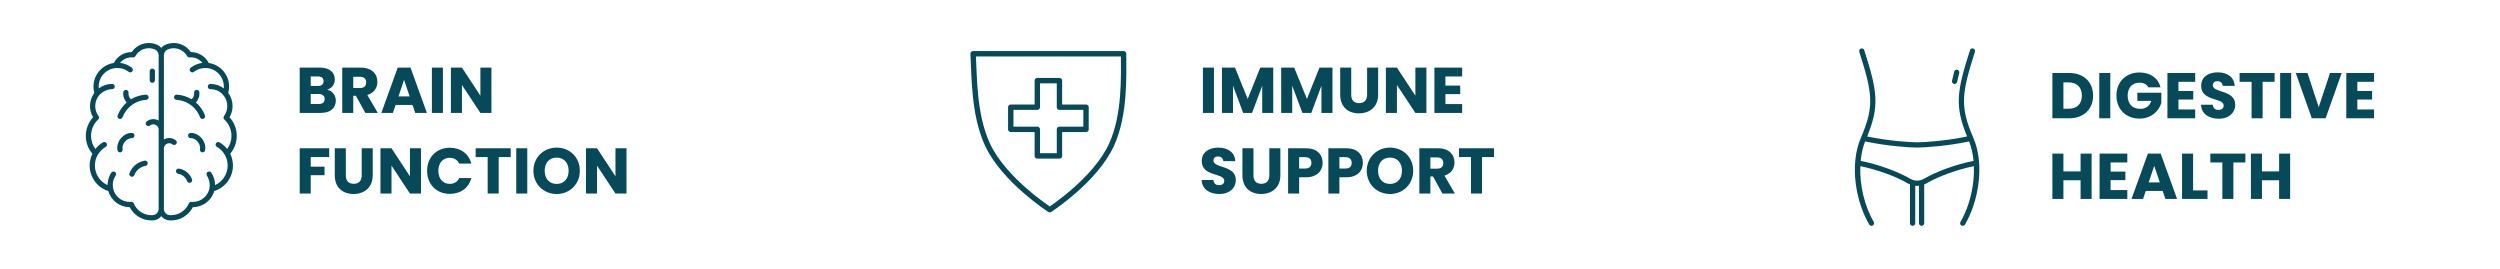 <svg xmlns="http://www.w3.org/2000/svg" fill="none" viewBox="0 0 465 50" height="50" width="465">
<path fill="#064959" d="M60.388 18.432C60.388 17.832 59.968 17.484 59.284 17.484H57.796V19.344H59.308C59.992 19.344 60.388 19.032 60.388 18.432ZM60.184 15.108C60.184 14.532 59.812 14.22 59.14 14.22H57.796V15.984H59.14C59.812 15.984 60.184 15.684 60.184 15.108ZM62.464 18.708C62.464 20.1 61.444 21 59.668 21H55.744V12.576H59.536C61.252 12.576 62.272 13.428 62.272 14.76C62.272 15.78 61.66 16.44 60.844 16.68C61.828 16.884 62.464 17.748 62.464 18.708ZM68.106 15.312C68.106 14.688 67.746 14.28 66.978 14.28H65.706V16.368H66.978C67.746 16.368 68.106 15.972 68.106 15.312ZM63.654 12.576H67.098C69.162 12.576 70.194 13.764 70.194 15.228C70.194 16.284 69.618 17.28 68.322 17.664L70.266 21H67.95L66.198 17.82H65.706V21H63.654V12.576ZM77.23 21L76.726 19.512H73.582L73.078 21H70.93L73.978 12.576H76.354L79.402 21H77.23ZM76.198 17.928L75.154 14.844L74.122 17.928H76.198ZM80.33 21V12.576H82.382V21H80.33ZM89.353 12.576H91.405V21H89.353L85.921 15.804V21H83.869V12.576H85.921L89.353 17.796V12.576ZM55.744 36V27.576H61.228V29.22H57.796V30.996H60.364V32.592H57.796V36H55.744ZM62.27 32.604V27.576H64.323V32.616C64.323 33.612 64.814 34.188 65.787 34.188C66.758 34.188 67.275 33.612 67.275 32.616V27.576H69.326V32.604C69.326 34.932 67.695 36.084 65.751 36.084C63.794 36.084 62.27 34.932 62.27 32.604ZM76.251 27.576H78.303V36H76.251L72.819 30.804V36H70.767V27.576H72.819L76.251 32.796V27.576ZM79.443 31.776C79.443 29.256 81.195 27.48 83.679 27.48C85.683 27.48 87.195 28.608 87.675 30.432H85.419C85.071 29.712 84.435 29.352 83.655 29.352C82.395 29.352 81.531 30.288 81.531 31.776C81.531 33.264 82.395 34.2 83.655 34.2C84.435 34.2 85.071 33.84 85.419 33.12H87.675C87.195 34.944 85.683 36.06 83.679 36.06C81.195 36.06 79.443 34.296 79.443 31.776ZM88.475 29.22V27.576H94.992V29.22H92.76V36H90.707V29.22H88.475ZM96.021 36V27.576H98.073V36H96.021ZM107.852 31.764C107.852 34.296 105.932 36.084 103.544 36.084C101.156 36.084 99.212 34.296 99.212 31.764C99.212 29.232 101.156 27.456 103.544 27.456C105.944 27.456 107.852 29.232 107.852 31.764ZM101.312 31.764C101.312 33.24 102.176 34.212 103.544 34.212C104.888 34.212 105.764 33.24 105.764 31.764C105.764 30.264 104.888 29.316 103.544 29.316C102.176 29.316 101.312 30.264 101.312 31.764ZM114.478 27.576H116.53V36H114.478L111.046 30.804V36H108.994V27.576H111.046L114.478 32.796V27.576Z"></path>
<path fill="#064959" d="M223.744 21V12.576H225.796V21H223.744ZM227.283 21V12.576H229.707L232.071 18.408L234.411 12.576H236.823V21H234.771V15.948L232.887 21H231.231L229.335 15.936V21H227.283ZM238.299 21V12.576H240.723L243.087 18.408L245.427 12.576H247.839V21H245.787V15.948L243.903 21H242.247L240.351 15.936V21H238.299ZM249.278 17.604V12.576H251.33V17.616C251.33 18.612 251.822 19.188 252.794 19.188C253.766 19.188 254.282 18.612 254.282 17.616V12.576H256.334V17.604C256.334 19.932 254.702 21.084 252.758 21.084C250.802 21.084 249.278 19.932 249.278 17.604ZM263.259 12.576H265.311V21H263.259L259.827 15.804V21H257.775V12.576H259.827L263.259 17.796V12.576ZM271.959 12.576V14.22H268.851V15.924H271.599V17.508H268.851V19.356H271.959V21H266.799V12.576H271.959ZM229.864 33.492C229.864 34.908 228.76 36.084 226.792 36.084C224.98 36.084 223.564 35.184 223.504 33.48H225.688C225.748 34.128 226.156 34.44 226.732 34.44C227.332 34.44 227.716 34.14 227.716 33.648C227.716 32.088 223.504 32.928 223.528 29.94C223.528 28.344 224.836 27.456 226.6 27.456C228.436 27.456 229.672 28.368 229.756 29.976H227.536C227.5 29.436 227.116 29.112 226.564 29.1C226.072 29.088 225.7 29.34 225.7 29.868C225.7 31.332 229.864 30.672 229.864 33.492ZM231.091 32.604V27.576H233.143V32.616C233.143 33.612 233.635 34.188 234.607 34.188C235.579 34.188 236.095 33.612 236.095 32.616V27.576H238.147V32.604C238.147 34.932 236.515 36.084 234.571 36.084C232.615 36.084 231.091 34.932 231.091 32.604ZM241.64 31.344H242.756C243.572 31.344 243.92 30.936 243.92 30.288C243.92 29.64 243.572 29.232 242.756 29.232H241.64V31.344ZM246.008 30.288C246.008 31.68 245.06 32.976 242.912 32.976H241.64V36H239.588V27.576H242.912C244.976 27.576 246.008 28.74 246.008 30.288ZM249.128 31.344H250.244C251.06 31.344 251.408 30.936 251.408 30.288C251.408 29.64 251.06 29.232 250.244 29.232H249.128V31.344ZM253.496 30.288C253.496 31.68 252.548 32.976 250.4 32.976H249.128V36H247.076V27.576H250.4C252.464 27.576 253.496 28.74 253.496 30.288ZM262.856 31.764C262.856 34.296 260.936 36.084 258.548 36.084C256.16 36.084 254.216 34.296 254.216 31.764C254.216 29.232 256.16 27.456 258.548 27.456C260.948 27.456 262.856 29.232 262.856 31.764ZM256.316 31.764C256.316 33.24 257.18 34.212 258.548 34.212C259.892 34.212 260.768 33.24 260.768 31.764C260.768 30.264 259.892 29.316 258.548 29.316C257.18 29.316 256.316 30.264 256.316 31.764ZM268.45 30.312C268.45 29.688 268.09 29.28 267.322 29.28H266.05V31.368H267.322C268.09 31.368 268.45 30.972 268.45 30.312ZM263.998 27.576H267.442C269.506 27.576 270.538 28.764 270.538 30.228C270.538 31.284 269.962 32.28 268.666 32.664L270.61 36H268.294L266.542 32.82H266.05V36H263.998V27.576ZM271.37 29.22V27.576H277.886V29.22H275.654V36H273.602V29.22H271.37Z"></path>
<path stroke-linejoin="round" stroke="#064959" d="M208.988 10H181C181.241 14.172 181.08 21.257 183.665 26.871C186.718 33.5 195.253 39 195.253 39C195.253 39 203.773 33.5 206.766 26.871C209.302 21.257 208.988 14.172 208.988 10Z"></path>
<path stroke-linejoin="round" stroke="#064959" d="M197.059 15H192.941V19.941H188V24.059H192.941V29H197.059V24.059H202V19.941H197.059V15Z"></path>
<path fill="#064959" d="M384.9 13.576C387.588 13.576 389.316 15.28 389.316 17.788C389.316 20.284 387.588 22 384.9 22H381.744V13.576H384.9ZM383.796 20.224H384.768C386.316 20.224 387.228 19.336 387.228 17.788C387.228 16.24 386.316 15.328 384.768 15.328H383.796V20.224ZM390.463 22V13.576H392.515V22H390.463ZM397.938 13.48C399.954 13.48 401.418 14.512 401.862 16.24H399.594C399.282 15.676 398.706 15.376 397.938 15.376C396.618 15.376 395.742 16.312 395.742 17.776C395.742 19.336 396.63 20.248 398.106 20.248C399.126 20.248 399.834 19.708 400.146 18.76H397.542V17.248H402.006V19.156C401.574 20.608 400.17 22.06 397.95 22.06C395.43 22.06 393.654 20.296 393.654 17.776C393.654 15.256 395.418 13.48 397.938 13.48ZM408.302 13.576V15.22H405.194V16.924H407.942V18.508H405.194V20.356H408.302V22H403.142V13.576H408.302ZM415.755 19.492C415.755 20.908 414.651 22.084 412.683 22.084C410.871 22.084 409.455 21.184 409.395 19.48H411.579C411.639 20.128 412.047 20.44 412.623 20.44C413.223 20.44 413.607 20.14 413.607 19.648C413.607 18.088 409.395 18.928 409.419 15.94C409.419 14.344 410.727 13.456 412.491 13.456C414.327 13.456 415.563 14.368 415.647 15.976H413.427C413.391 15.436 413.007 15.112 412.455 15.1C411.963 15.088 411.591 15.34 411.591 15.868C411.591 17.332 415.755 16.672 415.755 19.492ZM416.561 15.22V13.576H423.077V15.22H420.845V22H418.793V15.22H416.561ZM424.107 22V13.576H426.159V22H424.107ZM431.282 19.936L433.382 13.576H435.554L432.566 22H429.998L427.01 13.576H429.194L431.282 19.936ZM441.572 13.576V15.22H438.464V16.924H441.212V18.508H438.464V20.356H441.572V22H436.412V13.576H441.572ZM386.988 37V33.532H383.796V37H381.744V28.576H383.796V31.876H386.988V28.576H389.04V37H386.988ZM395.681 28.576V30.22H392.573V31.924H395.321V33.508H392.573V35.356H395.681V37H390.521V28.576H395.681ZM402.762 37L402.258 35.512H399.114L398.61 37H396.462L399.51 28.576H401.886L404.934 37H402.762ZM401.73 33.928L400.686 30.844L399.654 33.928H401.73ZM405.861 28.576H407.913V35.416H410.601V37H405.861V28.576ZM411.124 30.22V28.576H417.64V30.22H415.408V37H413.356V30.22H411.124ZM423.914 37V33.532H420.722V37H418.67V28.576H420.722V31.876H423.914V28.576H425.966V37H423.914Z"></path>
<path fill="#064959" d="M367.039 25.633C364.524 19.796 364.85 17.393 367.34 9.637C367.423 9.38 367.281 9.105 367.025 9.024C366.769 8.94 366.493 9.082 366.413 9.339C363.965 16.969 363.544 19.724 365.878 25.385C362.04 26.196 357.932 26.471 356.582 26.471C355.231 26.471 351.123 26.193 347.286 25.385C349.62 19.724 349.202 16.966 346.751 9.339C346.67 9.082 346.395 8.94 346.138 9.024C345.882 9.105 345.74 9.38 345.824 9.637C348.313 17.393 348.639 19.796 346.125 25.633C343.919 30.746 345.236 37.617 347.676 41.761C347.768 41.914 347.929 42 348.096 42C348.18 42 348.266 41.978 348.344 41.933C348.575 41.797 348.653 41.499 348.517 41.265C346.759 38.279 345.891 34.4 346.021 30.905C349.152 31.546 352.552 32.771 354.825 34.096C354.967 34.177 355.111 34.25 355.259 34.311V41.513C355.259 41.783 355.476 42 355.746 42C356.016 42 356.234 41.783 356.234 41.513V34.553C356.351 34.564 356.465 34.578 356.582 34.578C356.699 34.578 356.813 34.567 356.93 34.553V41.513C356.93 41.783 357.147 42 357.417 42C357.687 42 357.905 41.783 357.905 41.513V34.311C358.052 34.25 358.2 34.177 358.339 34.096C360.614 32.774 364.012 31.546 367.142 30.905C367.273 34.4 366.404 38.279 364.647 41.265C364.51 41.496 364.588 41.797 364.82 41.933C364.898 41.978 364.981 42 365.067 42C365.235 42 365.396 41.914 365.488 41.761C367.928 37.617 369.245 30.746 367.039 25.633ZM357.849 33.253C357.058 33.712 356.103 33.712 355.312 33.253C352.922 31.863 349.347 30.576 346.083 29.925C346.205 28.619 346.481 27.388 346.91 26.302C350.873 27.157 355.175 27.446 356.582 27.446C357.988 27.446 362.288 27.157 366.254 26.302C366.683 27.388 366.958 28.619 367.081 29.925C363.817 30.576 360.241 31.863 357.852 33.253H357.849Z"></path>
<path fill="#064959" d="M363.455 15.605C363.488 15.61 363.522 15.616 363.552 15.616C363.778 15.616 363.981 15.457 364.029 15.226C364.134 14.711 364.263 14.168 364.418 13.566C364.485 13.307 364.329 13.04 364.07 12.973C363.811 12.903 363.544 13.062 363.477 13.321C363.316 13.939 363.185 14.499 363.076 15.031C363.023 15.296 363.19 15.552 363.455 15.607V15.605Z"></path>
<path fill="#064959" d="M44.035 25.269C44.035 23.985 43.551 22.746 42.693 21.807C43.063 21.175 43.258 20.465 43.258 19.724C43.258 18.844 42.974 17.986 42.453 17.282C42.562 16.9 42.615 16.502 42.615 16.095C42.615 13.898 40.975 12.027 38.828 11.715C38.193 10.476 36.923 9.69 35.514 9.69H35.497C34.79 8.641 33.601 8 32.319 8C31.782 8 31.264 8.109 30.777 8.323C30.47 8.459 30.206 8.663 30 8.916C29.794 8.666 29.529 8.459 29.223 8.323C28.735 8.109 28.218 8 27.68 8C26.402 8 25.21 8.641 24.503 9.69H24.486C23.077 9.69 21.804 10.476 21.172 11.715C19.028 12.027 17.385 13.898 17.385 16.095C17.385 16.502 17.44 16.9 17.546 17.282C17.025 17.986 16.741 18.841 16.741 19.724C16.741 20.462 16.936 21.175 17.307 21.807C16.449 22.746 15.964 23.988 15.964 25.269C15.964 26.55 16.396 27.663 17.184 28.591C16.85 29.268 16.674 30.022 16.674 30.788C16.674 32.977 18.089 34.887 20.153 35.533C20.646 37.288 22.264 38.53 24.113 38.53H24.127C24.904 40.042 26.457 41 28.176 41C28.298 41 28.418 40.994 28.538 40.986C29.125 40.939 29.646 40.644 30 40.209C30.354 40.646 30.874 40.941 31.462 40.986C31.582 40.994 31.701 41 31.824 41C33.542 41 35.096 40.042 35.873 38.53H35.887C37.736 38.53 39.354 37.288 39.847 35.533C41.91 34.887 43.325 32.98 43.325 30.788C43.325 30.022 43.15 29.27 42.816 28.591C43.604 27.663 44.035 26.497 44.035 25.269ZM28.46 40.014C28.365 40.023 28.27 40.025 28.176 40.025C26.733 40.025 25.438 39.165 24.876 37.837C24.792 37.639 24.589 37.519 24.375 37.541C24.288 37.55 24.202 37.555 24.113 37.555C22.623 37.555 21.331 36.5 21.038 35.043C20.846 33.913 21.158 33.178 21.509 32.66C21.659 32.437 21.601 32.133 21.378 31.983C21.155 31.832 20.852 31.891 20.701 32.114C20.011 33.102 20 34.425 20 34.431C18.588 33.796 17.649 32.384 17.649 30.788C17.649 30.072 17.838 29.373 18.198 28.766C18.501 28.259 19.053 27.663 19.651 27.318C19.885 27.185 19.963 26.887 19.83 26.653C19.696 26.419 19.398 26.341 19.164 26.474C18.613 26.792 18.131 27.215 17.738 27.711C17.223 27.003 16.939 26.157 16.939 25.269C16.939 24.116 17.421 23.007 18.262 22.225C18.443 22.058 18.471 21.779 18.323 21.581C17.925 21.038 17.716 20.395 17.716 19.724C17.716 18.983 17.981 18.262 18.459 17.697C18.966 17.101 19.936 16.583 20.857 16.583C21.127 16.583 21.345 16.366 21.345 16.095C21.345 15.825 21.127 15.608 20.857 15.608C19.952 15.608 19.086 15.903 18.379 16.438C18.368 16.324 18.359 16.21 18.359 16.095C18.359 14.305 19.755 12.793 21.537 12.653C22.64 12.623 23.316 12.89 23.926 13.361C24.015 13.43 24.121 13.464 24.224 13.464C24.369 13.464 24.514 13.4 24.608 13.274C24.773 13.063 24.734 12.757 24.522 12.589C23.882 12.094 23.133 11.793 22.339 11.698C22.851 11.055 23.634 10.662 24.486 10.662C24.561 10.662 24.634 10.662 24.709 10.673C24.904 10.696 25.093 10.601 25.19 10.428C25.695 9.532 26.647 8.972 27.677 8.972C28.078 8.972 28.465 9.053 28.827 9.211C29.242 9.395 29.51 9.816 29.51 10.286V22.425C29.217 22.253 28.88 22.155 28.518 22.155C28.073 22.155 27.638 22.308 27.29 22.584C27.081 22.751 27.045 23.058 27.215 23.269C27.382 23.478 27.691 23.514 27.9 23.344C28.078 23.202 28.29 23.127 28.518 23.127C29.064 23.127 29.51 23.573 29.51 24.119V38.831C29.51 39.443 29.047 39.961 28.457 40.009L28.46 40.014ZM40 34.431C40 34.431 40 34.419 40 34.414C40 33.59 39.758 32.793 39.295 32.114C39.145 31.891 38.842 31.832 38.619 31.983C38.396 32.133 38.337 32.437 38.488 32.66C38.839 33.178 39.117 34.094 38.959 35.043C38.666 36.497 37.371 37.555 35.884 37.555C35.795 37.555 35.709 37.55 35.622 37.541C35.408 37.519 35.205 37.639 35.121 37.837C34.559 39.168 33.264 40.025 31.821 40.025C31.726 40.025 31.629 40.023 31.537 40.014C30.947 39.967 30.484 39.452 30.484 38.836V27.636C30.484 27.09 30.93 26.644 31.476 26.644C31.704 26.644 31.916 26.72 32.094 26.861C32.303 27.029 32.612 26.995 32.779 26.786C32.946 26.578 32.913 26.268 32.704 26.101C32.356 25.823 31.921 25.672 31.476 25.672C31.114 25.672 30.777 25.773 30.484 25.942V10.289C30.484 9.818 30.752 9.398 31.167 9.214C31.529 9.055 31.916 8.975 32.317 8.975C33.347 8.975 34.3 9.532 34.804 10.431C34.901 10.604 35.088 10.698 35.285 10.676C35.361 10.668 35.433 10.665 35.508 10.665C36.36 10.665 37.143 11.058 37.655 11.701C36.862 11.793 36.115 12.094 35.472 12.592C35.26 12.757 35.221 13.063 35.386 13.277C35.48 13.402 35.625 13.467 35.77 13.467C35.873 13.467 35.979 13.433 36.068 13.364C36.678 12.893 37.394 12.62 38.457 12.656C40.239 12.795 41.635 14.308 41.635 16.098C41.635 16.215 41.626 16.329 41.615 16.441C40.908 15.906 40.042 15.611 39.137 15.611C38.867 15.611 38.649 15.828 38.649 16.098C38.649 16.368 38.867 16.586 39.137 16.586C40.059 16.586 40.9 16.931 41.535 17.7C42.014 18.265 42.278 18.983 42.278 19.727C42.278 20.398 42.069 21.038 41.671 21.584C41.526 21.785 41.551 22.061 41.732 22.228C42.573 23.01 43.055 24.119 43.055 25.271C43.055 26.16 42.771 27.006 42.256 27.714C41.863 27.215 41.381 26.795 40.83 26.477C40.596 26.343 40.298 26.422 40.164 26.655C40.031 26.889 40.109 27.187 40.343 27.321C40.941 27.666 41.404 28.098 41.796 28.769C42.156 29.376 42.345 30.075 42.345 30.791C42.345 32.389 41.406 33.798 39.995 34.433L40 34.431Z"></path>
<path fill="#064959" d="M37.209 21.813C37.282 22.008 37.468 22.127 37.666 22.127C37.724 22.127 37.78 22.116 37.839 22.097C38.089 22.002 38.217 21.721 38.123 21.47C37.777 20.551 37.204 19.724 36.46 19.075C36.452 19.067 36.444 19.061 36.435 19.056C36.911 18.554 37.154 17.858 37.073 17.145C37.042 16.878 36.8 16.686 36.533 16.716C36.265 16.747 36.073 16.989 36.104 17.257C36.157 17.719 35.976 18.167 35.636 18.468C34.806 17.959 33.867 17.663 32.879 17.602C32.623 17.591 32.38 17.791 32.364 18.059C32.347 18.326 32.553 18.557 32.821 18.574C33.937 18.641 34.976 19.067 35.82 19.805C36.441 20.348 36.922 21.041 37.212 21.81L37.209 21.813Z"></path>
<path fill="#064959" d="M33.297 31.359C33.03 31.317 32.779 31.493 32.737 31.76C32.693 32.025 32.871 32.278 33.138 32.32C33.896 32.445 34.533 32.971 34.801 33.687C34.873 33.882 35.06 34.005 35.258 34.005C35.313 34.005 35.372 33.993 35.427 33.974C35.681 33.879 35.806 33.598 35.714 33.347C35.324 32.306 34.4 31.543 33.3 31.359H33.297Z"></path>
<path fill="#064959" d="M28.329 15.402C28.599 15.402 28.817 15.185 28.817 14.915V13.244C28.817 12.974 28.599 12.757 28.329 12.757C28.059 12.757 27.842 12.974 27.842 13.244V14.915C27.842 15.185 28.059 15.402 28.329 15.402Z"></path>
<path fill="#064959" d="M22.163 22.097C22.219 22.119 22.277 22.127 22.336 22.127C22.534 22.127 22.717 22.008 22.792 21.813C23.082 21.044 23.564 20.351 24.185 19.808C25.029 19.07 26.067 18.643 27.184 18.577C27.451 18.56 27.657 18.329 27.641 18.061C27.624 17.794 27.393 17.591 27.126 17.605C26.134 17.663 25.198 17.961 24.369 18.471C24.029 18.17 23.848 17.722 23.901 17.259C23.931 16.992 23.739 16.75 23.472 16.719C23.205 16.689 22.962 16.881 22.932 17.148C22.848 17.861 23.09 18.554 23.569 19.058C23.561 19.067 23.553 19.072 23.544 19.078C22.801 19.727 22.227 20.557 21.882 21.473C21.787 21.724 21.915 22.005 22.166 22.099L22.163 22.097Z"></path>
<path fill="#064959" d="M26.908 29.886C25.622 30.1 24.536 30.994 24.079 32.217C23.984 32.47 24.113 32.749 24.366 32.843C24.422 32.866 24.48 32.874 24.536 32.874C24.733 32.874 24.92 32.754 24.992 32.556C25.329 31.66 26.126 31.005 27.07 30.847C27.334 30.802 27.515 30.551 27.471 30.284C27.426 30.02 27.176 29.841 26.911 29.883L26.908 29.886Z"></path>
<path fill="#064959" d="M35.461 24.723C35.191 24.728 34.979 24.954 34.984 25.221C34.99 25.491 35.207 25.7 35.483 25.698C35.934 25.683 36.416 25.931 36.767 26.349C37.126 26.778 37.285 27.304 37.19 27.755C37.137 28.02 37.307 28.276 37.572 28.329C37.605 28.335 37.638 28.34 37.669 28.34C37.895 28.34 38.098 28.181 38.145 27.95C38.296 27.21 38.059 26.377 37.513 25.723C36.965 25.068 36.224 24.703 35.458 24.723H35.461Z"></path>
<path fill="#064959" d="M25.015 25.224C25.021 24.954 24.809 24.731 24.539 24.726C23.767 24.709 23.029 25.071 22.484 25.725C21.938 26.38 21.701 27.212 21.852 27.953C21.899 28.184 22.102 28.343 22.328 28.343C22.361 28.343 22.392 28.34 22.425 28.332C22.69 28.279 22.86 28.02 22.807 27.758C22.715 27.304 22.874 26.781 23.23 26.352C23.581 25.931 24.063 25.686 24.514 25.7C24.77 25.7 25.007 25.494 25.012 25.224H25.015Z"></path>
</svg>
